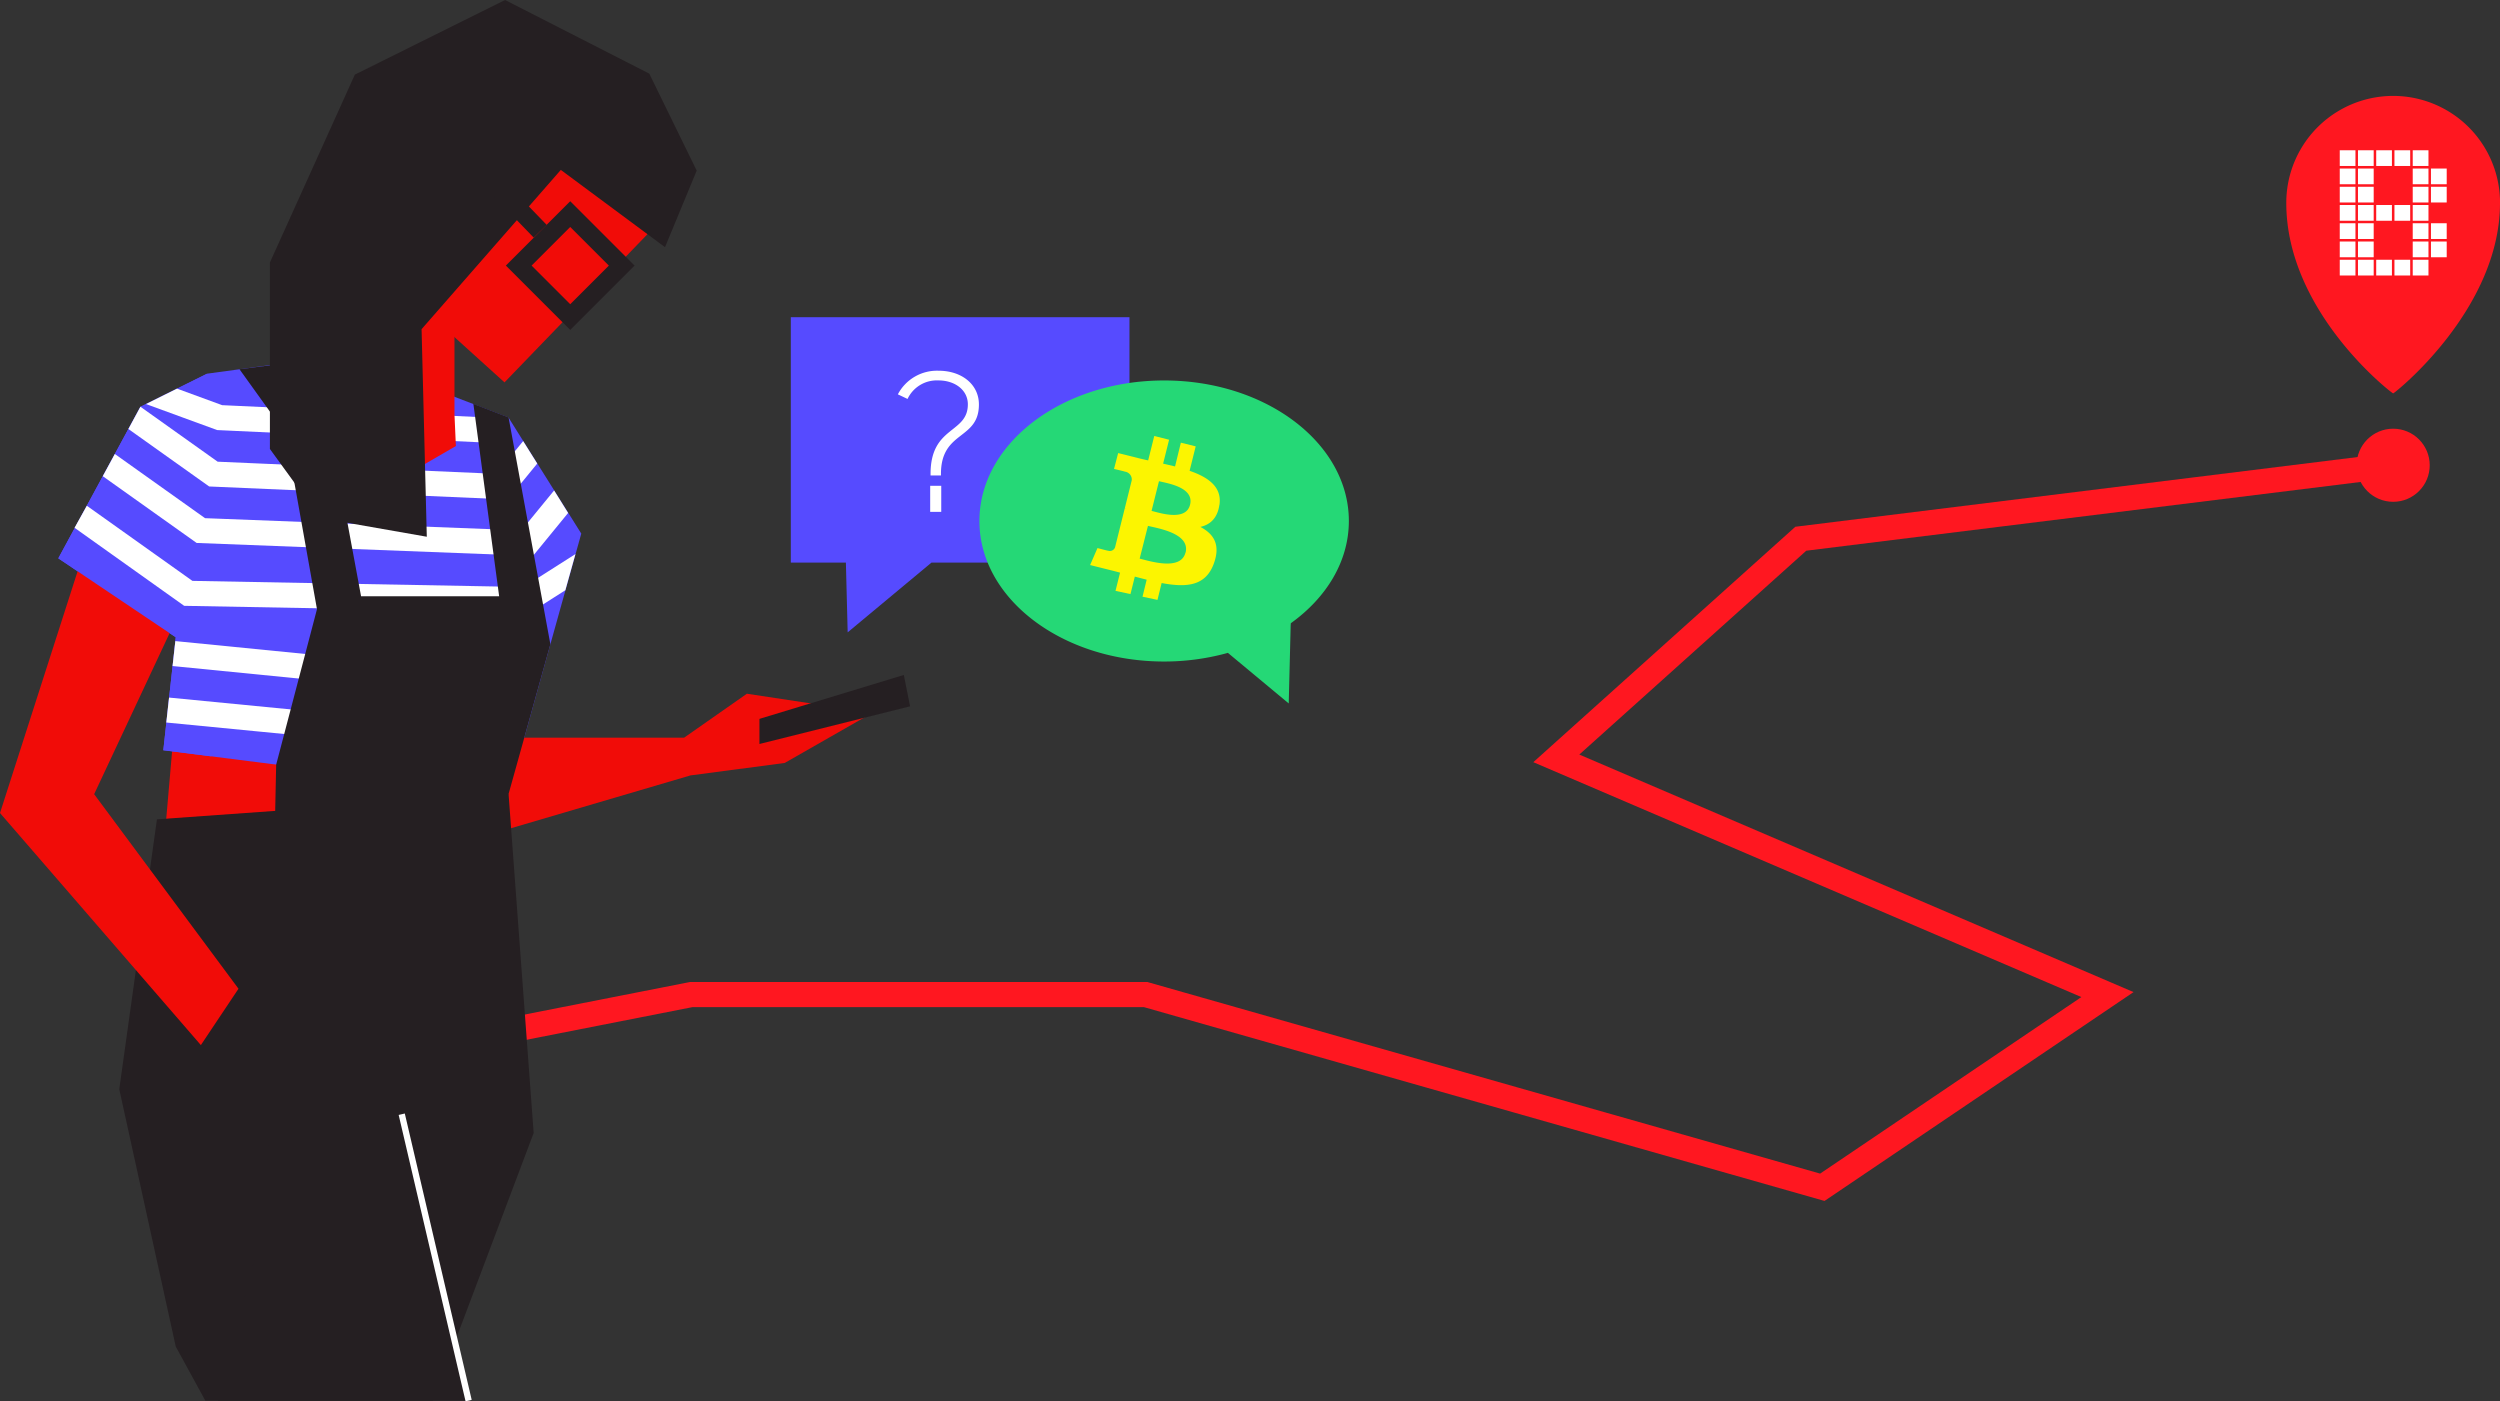 <svg xmlns="http://www.w3.org/2000/svg" id="Group_668" data-name="Group 668" viewBox="0 0 603.27 338.16"><rect x="0" y="0" width="603.27" height="338.16" fill="#333333" stroke="none"/><title>Locations_Hero</title><g id="Group_667" data-name="Group 667"><g id="Group_666" data-name="Group 666"><g id="Path_891" data-name="Path 891"><path d="M358,114.42V98.54H276.28v59.22h13.29l.43,16.83,20.22-16.83h13.56Z" transform="translate(-85.45 -22)" style="fill:#564bff"></path></g><g id="Path_892" data-name="Path 892"><path d="M129.37,175.78,124.05,237l38.64-.61,3-33.32Z" transform="translate(-85.45 -22)" style="fill:#f10c08"></path></g><g id="Group_662" data-name="Group 662"><g id="Group_660" data-name="Group 660"><g id="Path_893" data-name="Path 893"><polygon points="440.27 289.8 276.04 243.03 167.09 243.03 38.02 268.42 36.85 262.47 166.49 236.97 276.89 236.97 277.3 237.09 439.21 283.2 502.25 240.6 370 183.92 433.23 127.11 577.12 109.27 577.86 115.28 435.87 132.89 381.1 182.08 514.84 239.4 440.27 289.8" style="fill:#ff1720"></polygon></g><g id="Ellipse_51" data-name="Ellipse 51"><circle cx="577.49" cy="112.27" r="8.82" style="fill:#ff1720"></circle></g></g><g id="Group_661" data-name="Group 661"><g id="Path_894" data-name="Path 894"><path d="M688.72,71c0,25.78-25.49,45.93-25.78,45.93S637.15,97.34,637.15,71a25.79,25.79,0,0,1,51.57-.78V71Z" transform="translate(-85.45 -22)" style="fill:#ff1720"></path></g><g id="Rectangle_969" data-name="Rectangle 969"><rect x="564.6" y="36.26" width="3.79" height="3.79" style="fill:#fff"></rect></g><g id="Rectangle_970" data-name="Rectangle 970"><rect x="564.6" y="40.67" width="3.79" height="3.79" style="fill:#fff"></rect></g><g id="Rectangle_971" data-name="Rectangle 971"><rect x="564.6" y="45.07" width="3.79" height="3.79" style="fill:#fff"></rect></g><g id="Rectangle_972" data-name="Rectangle 972"><rect x="564.6" y="49.47" width="3.79" height="3.8" style="fill:#fff"></rect></g><g id="Rectangle_973" data-name="Rectangle 973"><rect x="564.6" y="53.87" width="3.79" height="3.8" style="fill:#fff"></rect></g><g id="Rectangle_974" data-name="Rectangle 974"><rect x="564.6" y="58.28" width="3.79" height="3.8" style="fill:#fff"></rect></g><g id="Rectangle_975" data-name="Rectangle 975"><rect x="564.6" y="62.68" width="3.79" height="3.8" style="fill:#fff"></rect></g><g id="Rectangle_976" data-name="Rectangle 976"><rect x="569" y="36.26" width="3.79" height="3.79" style="fill:#fff"></rect></g><g id="Rectangle_977" data-name="Rectangle 977"><rect x="569" y="40.67" width="3.79" height="3.79" style="fill:#fff"></rect></g><g id="Rectangle_978" data-name="Rectangle 978"><rect x="569" y="45.07" width="3.79" height="3.79" style="fill:#fff"></rect></g><g id="Rectangle_979" data-name="Rectangle 979"><rect x="569" y="49.47" width="3.79" height="3.8" style="fill:#fff"></rect></g><g id="Rectangle_980" data-name="Rectangle 980"><rect x="569" y="53.87" width="3.79" height="3.8" style="fill:#fff"></rect></g><g id="Rectangle_981" data-name="Rectangle 981"><rect x="569" y="58.28" width="3.79" height="3.8" style="fill:#fff"></rect></g><g id="Rectangle_982" data-name="Rectangle 982"><rect x="569" y="62.68" width="3.79" height="3.8" style="fill:#fff"></rect></g><g id="Rectangle_983" data-name="Rectangle 983"><rect x="573.4" y="36.26" width="3.79" height="3.79" style="fill:#fff"></rect></g><g id="Rectangle_984" data-name="Rectangle 984"><rect x="573.4" y="49.47" width="3.79" height="3.8" style="fill:#fff"></rect></g><g id="Rectangle_985" data-name="Rectangle 985"><rect x="573.4" y="62.68" width="3.79" height="3.8" style="fill:#fff"></rect></g><g id="Rectangle_986" data-name="Rectangle 986"><rect x="577.8" y="36.26" width="3.8" height="3.79" style="fill:#fff"></rect></g><g id="Rectangle_987" data-name="Rectangle 987"><rect x="577.8" y="49.47" width="3.8" height="3.8" style="fill:#fff"></rect></g><g id="Rectangle_988" data-name="Rectangle 988"><rect x="577.8" y="62.68" width="3.8" height="3.8" style="fill:#fff"></rect></g><g id="Rectangle_989" data-name="Rectangle 989"><rect x="582.21" y="36.26" width="3.8" height="3.79" style="fill:#fff"></rect></g><g id="Rectangle_990" data-name="Rectangle 990"><rect x="582.21" y="40.67" width="3.8" height="3.79" style="fill:#fff"></rect></g><g id="Rectangle_991" data-name="Rectangle 991"><rect x="582.21" y="45.07" width="3.8" height="3.79" style="fill:#fff"></rect></g><g id="Rectangle_992" data-name="Rectangle 992"><rect x="582.21" y="49.47" width="3.8" height="3.8" style="fill:#fff"></rect></g><g id="Rectangle_993" data-name="Rectangle 993"><rect x="582.21" y="53.87" width="3.8" height="3.8" style="fill:#fff"></rect></g><g id="Rectangle_994" data-name="Rectangle 994"><rect x="582.21" y="58.28" width="3.8" height="3.8" style="fill:#fff"></rect></g><g id="Rectangle_995" data-name="Rectangle 995"><rect x="582.21" y="62.68" width="3.8" height="3.8" style="fill:#fff"></rect></g><g id="Rectangle_996" data-name="Rectangle 996"><rect x="586.61" y="40.67" width="3.8" height="3.79" style="fill:#fff"></rect></g><g id="Rectangle_997" data-name="Rectangle 997"><rect x="586.61" y="45.07" width="3.8" height="3.79" style="fill:#fff"></rect></g><g id="Rectangle_998" data-name="Rectangle 998"><rect x="586.61" y="53.87" width="3.8" height="3.8" style="fill:#fff"></rect></g><g id="Rectangle_999" data-name="Rectangle 999"><rect x="586.61" y="58.28" width="3.8" height="3.8" style="fill:#fff"></rect></g></g></g><g id="Path_895" data-name="Path 895"><path d="M168.75,107.62l-33.32,4.55-16.11,8-19.8,36.56,28.34,19.05-3,27.26,83.3,10.6,17.56-62.88-17.56-28Z" transform="translate(-85.45 -22)" style="fill:#564bff"></path></g><g id="Path_896" data-name="Path 896"><path d="M202.07,200h48.47l15.14-10.6L296,194l-21.2,12.11-22.72,3-51.49,15.15Z" transform="translate(-85.45 -22)" style="fill:#f10c08"></path></g><g id="Path_899" data-name="Path 899"><path d="M198.52,360l-16.14-69.1,25.75-77.25-84.81,6.06-9.09,65.13,13.63,62.1L135,360" transform="translate(-85.45 -22)" style="fill:#251f22"></path></g><g id="Path_900" data-name="Path 900"><path d="M111.22,137.92,85.45,218.19l48.47,56L143,260.59l-34.83-46.95,22.71-48.46Z" transform="translate(-85.45 -22)" style="fill:#f10c08"></path></g><g id="Path_901" data-name="Path 901"><path d="M135.43,112.17l-16.11,8-19.8,36.56,28.34,19.05-3,27.26,11.58,1.48Z" transform="translate(-85.45 -22)" style="fill:#564bff"></path></g><g id="Line_212" data-name="Line 212"><polygon points="124.25 182.54 40.13 174.35 40.79 168.33 124.84 176.51 124.25 182.54" style="fill:#fff"></polygon></g><g id="Path_902" data-name="Path 902"><path d="M268.71,195.47l34.84-10.6,1.51,7.57-36.35,9.09Z" transform="translate(-85.45 -22)" style="fill:#251f22"></path></g><g id="Path_905" data-name="Path 905"><path d="M396.94,172.39c8.61-6.18,14-14.95,14-24.67,0-18.73-19.95-33.91-44.57-33.91S321.79,129,321.79,147.72s19.95,33.91,44.57,33.91a57.22,57.22,0,0,0,15.07-2l.32-.09,14.68,12.21.47-18.87Z" transform="translate(-85.45 -22)" style="fill:#25d876"></path></g><g id="_" data-name=" " style="isolation:isolate"><g style="isolation:isolate"><path d="M310,136.36c0-11.65,9-9.67,9-16.8,0-3.41-3.08-5.76-7.09-5.76a7.8,7.8,0,0,0-7.46,4.47l-2.34-1.11a10.66,10.66,0,0,1,9.85-5.7c5.52,0,9.71,3.27,9.71,8.14,0,8.66-9.16,6.22-9.16,16.76v.37H310Zm-.09,2.86h2.67v6.3h-2.67Z" transform="translate(-85.45 -22)" style="fill:#fff"></path></g></g><g id="Group_663" data-name="Group 663"><g id="Path_906" data-name="Path 906"><path d="M379.71,143.86c.65-4.35-2.67-6.69-7.2-8.25l1.47-5.9-3.58-.89L369,134.56c-1-.24-1.92-.46-2.88-.68l1.44-5.77-3.58-.9-1.47,5.89c-.78-.17-1.55-.35-2.29-.53v0l-4.95-1.24-1,3.83s2.67.61,2.61.65a1.91,1.91,0,0,1,1.67,2.09l-1.67,6.71a2.65,2.65,0,0,1,.37.12l-.38-.09-2.34,9.4a1.32,1.32,0,0,1-1.64.86h0c0,.05-2.61-.65-2.61-.65l-1.78,4.1,4.67,1.17c.87.21,1.72.44,2.56.66l-1.1,4.4,3.61.78,1.05-4.22c1,.26,1.93.51,2.86.74l-1,4.11,3.61.77,1-4.07c6.12,1.16,10.72.7,12.65-4.84,1.56-4.45-.07-7-3.3-8.7,2.35-.54,4.11-2.08,4.58-5.27Zm-8.2,11.49c-1.11,4.46-8.61,2.05-11.05,1.45l2-7.9c2.44.6,10.23,1.81,9.08,6.45Zm1.11-11.56c-1,4.06-7.26,2-9.29,1.49l1.79-7.16c2,.5,8.55,1.45,7.5,5.67Z" transform="translate(-85.45 -22)" style="fill:#fcf500"></path></g></g><g id="Path_907" data-name="Path 907"><polygon points="128.08 147.74 44.44 146.19 17.99 127.36 20.95 122.04 46.43 140.17 126.36 141.65 138.86 133.7 136.42 142.43 128.08 147.74" style="fill:#fff"></polygon></g><g id="Path_908" data-name="Path 908"><polygon points="128.61 134.15 47.45 131.02 24.8 114.91 27.71 109.55 49.48 125.04 125.83 127.98 133.71 118.35 137.09 123.78 128.61 134.15" style="fill:#fff"></polygon></g><g id="Line_213" data-name="Line 213"><polygon points="124.25 168.91 41.64 160.72 42.31 154.7 124.84 162.88 124.25 168.91" style="fill:#fff"></polygon></g><g id="Path_909" data-name="Path 909"><polygon points="122.55 120.52 50.47 117.39 30.98 103.52 33.89 98.15 52.52 111.41 119.78 114.34 126.24 106.44 129.64 111.86 122.55 120.52" style="fill:#fff"></polygon></g><g id="Path_910" data-name="Path 910"><polygon points="117.99 106.83 52.4 103.78 35.23 97.5 42.71 93.78 53.61 97.77 118.28 100.77 117.99 106.83" style="fill:#fff"></polygon></g><g id="Path_911" data-name="Path 911"><path d="M138.05,360l11.77-45.63,2.27-107.85L161.94,169l-7.57-42.41L143.24,111.1l12.39-1.6L165,125l7.58,40.89h33.32l-6.22-46.43,8.49,3.27,10.09,54.73-10.09,36.14,6.06,81.79L189.87,360" transform="translate(-85.45 -22)" style="fill:#251f22"></path></g><g id="Line_214" data-name="Line 214"><rect x="189.69" y="289.95" width="1.52" height="70.96" transform="translate(-154.48 29.85) rotate(-13.15)" style="fill:#fff"></rect></g><g id="Group_665" data-name="Group 665"><g id="Group_664" data-name="Group 664"><g id="Path_912" data-name="Path 912"><path d="M159.66,71.27l47.53,43,41.48-43-44.51-44.5Z" transform="translate(-85.45 -22)" style="fill:#f10c08"></path></g><g id="Path_913" data-name="Path 913"><path d="M169.43,86.05h25.69v36l.34,7.58-17.07,9.89-9-17.47Z" transform="translate(-85.45 -22)" style="fill:#f10c08"></path></g><g id="Path_914" data-name="Path 914"><path d="M245.92,81.65,220.78,63l-33.6,38.43,1.26,50.09L162.69,147l-12.11-16.66v-45L171.08,40l36.25-18,34.8,17.77,11.44,23.4Z" transform="translate(-85.45 -22)" style="fill:#251f22"></path></g></g><g id="Rectangle_1000" data-name="Rectangle 1000"><rect x="212.07" y="75.11" width="21.96" height="21.96" transform="translate(-81 160.93) rotate(-45)" style="fill:none"></rect><path d="M223.05,101.62,207.52,86.09l15.53-15.53,15.53,15.53Zm-9.32-15.53,9.32,9.32,9.32-9.32-9.32-9.32Z" transform="translate(-85.45 -22)" style="fill:#251f22"></path></g><g id="Line_216" data-name="Line 216"><rect x="207.72" y="63.21" width="4.39" height="16.97" transform="translate(-76.32 143.99) rotate(-44.01)" style="fill:#251f22"></rect></g></g></g></g></svg>